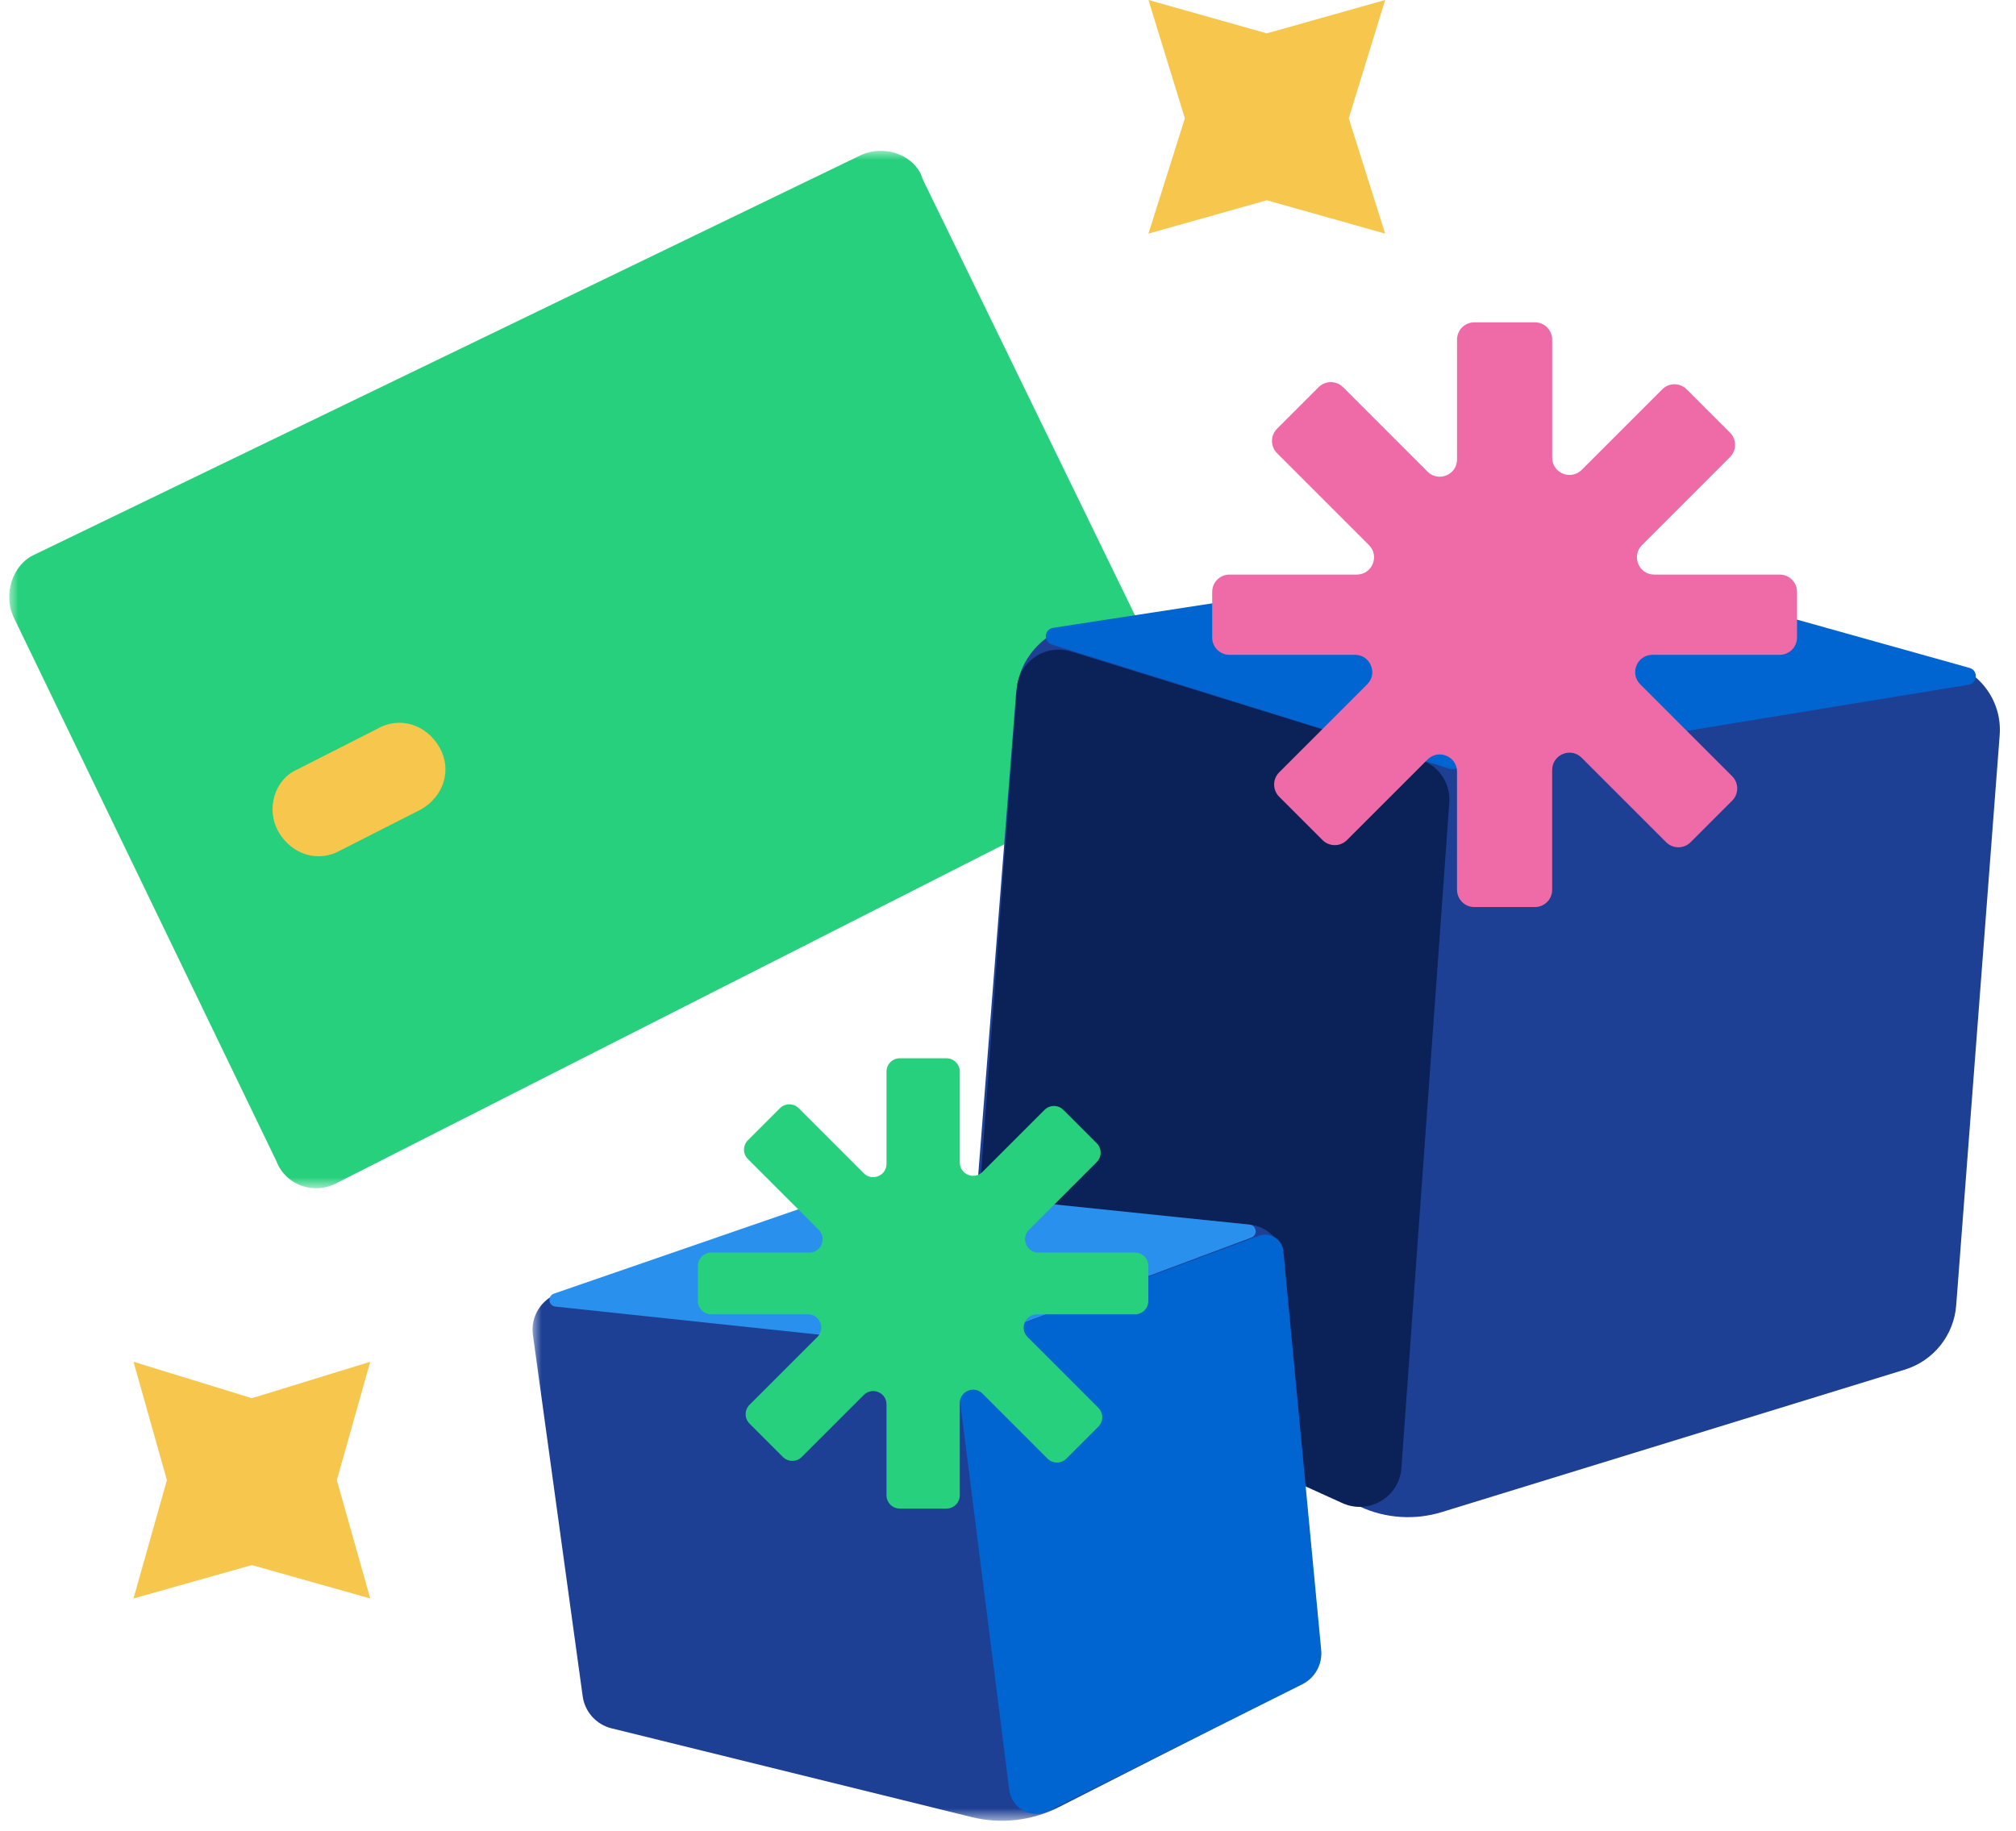 <?xml version="1.0" encoding="UTF-8"?>
<svg width="109px" height="99px" viewBox="0 0 109 99" version="1.1" xmlns="http://www.w3.org/2000/svg" xmlns:xlink="http://www.w3.org/1999/xlink">
    <title>Group 28</title>
    <defs>
        <polygon id="path-1" points="0 0 63.442 0 63.442 56.099 0 56.099"></polygon>
        <polygon id="path-3" points="0 0 42.433 0 42.433 34.179 0 34.179"></polygon>
    </defs>
    <g id="Equity-Landing-" stroke="none" stroke-width="1" fill="none" fill-rule="evenodd">
        <g id="HomeEquity_Results" transform="translate(-1095, -4034)">
            <g id="Heloc-Benefits" transform="translate(152, 3886)">
                <g id="Group-16" transform="translate(35.5, 140)">
                    <g id="Group-11" transform="translate(793, 0)">
                        <g id="Group-28" transform="translate(115, 8)">
                            <polygon id="Fill-1" fill="#F6C64D" points="67.993 1.805 61.594 0 63.563 6.399 61.594 12.633 67.993 10.829 74.391 12.633 72.423 6.399 74.391 0"></polygon>
                            <polygon id="Fill-2" fill="#F6C64D" points="13.118 84.635 6.719 86.44 8.524 80.041 6.719 73.642 13.118 75.611 19.517 73.642 17.712 80.041 19.517 86.44"></polygon>
                            <g id="Group-27" transform="translate(0, 8.156)">
                                <g id="Group-5">
                                    <mask id="mask-2" fill="white">
                                        <use xlink:href="#path-1"></use>
                                    </mask>
                                    <g id="Clip-4"></g>
                                    <path d="M49.393,1.545 L63.221,29.96 C63.76,31.168 63.287,32.604 62.063,33.307 L17.785,55.78 C16.561,56.483 14.961,55.994 14.438,54.623 L0.218,25.18 C-0.322,23.972 0.167,22.372 1.375,21.832 L46.062,0.225 C47.27,-0.315 48.707,0.158 49.262,1.202 L49.393,1.545 Z" id="Fill-3" fill="#26D07C" mask="url(#mask-2)"></path>
                                </g>
                                <path d="M15.553,33.464 L19.894,31.258 C21.118,30.555 22.555,31.027 23.258,32.252 C23.961,33.476 23.488,34.912 22.264,35.615 L17.923,37.822 C16.699,38.524 15.262,38.052 14.559,36.828 C13.856,35.604 14.345,34.003 15.553,33.464" id="Fill-6" fill="#F6C64D"></path>
                                <path d="M83.405,21.804 L104.888,27.716 C106.609,28.189 107.753,29.815 107.618,31.595 L105.267,62.432 C105.143,64.053 104.041,65.433 102.487,65.91 L77.452,73.614 C76.002,74.06 74.439,73.959 73.058,73.332 L51.74,63.642 L54.439,29.304 C54.587,27.411 56.024,25.872 57.902,25.593 L83.405,21.804 Z" id="Fill-8" fill="#1D4094"></path>
                                <path d="M56.439,25.796 L83.305,21.656 C83.371,21.645 83.438,21.649 83.502,21.667 L105.988,27.963 C106.468,28.098 106.43,28.791 105.937,28.872 L78.099,33.435 C78.028,33.447 77.954,33.442 77.885,33.42 L56.371,26.701 C55.9,26.554 55.951,25.871 56.439,25.796" id="Fill-10" fill="#0064D1"></path>
                                <path d="M54.483,29.07 L52.02,62.396 C51.95,63.342 52.477,64.231 53.341,64.623 L72.079,73.128 C73.513,73.779 75.157,72.801 75.27,71.23 L77.861,35.245 C77.937,34.196 77.279,33.233 76.275,32.922 L57.409,27.076 C56.019,26.645 54.59,27.619 54.483,29.07" id="Fill-12" fill="#0B2258"></path>
                                <line x1="69.669" y1="30.875" x2="65.164" y2="29.479" id="Fill-14" fill="#0B2258"></line>
                                <g id="Group-18" transform="translate(28.293, 56.128)">
                                    <mask id="mask-4" fill="white">
                                        <use xlink:href="#path-3"></use>
                                    </mask>
                                    <g id="Clip-17"></g>
                                    <path d="M40.623,3.828 L42.426,24.882 C42.498,25.727 42.051,26.531 41.296,26.915 L28.451,33.442 C27,34.179 25.331,34.371 23.75,33.981 L4.274,29.18 C3.446,28.977 2.827,28.288 2.711,27.444 L0.02,7.903 C-0.116,6.915 0.468,5.97 1.413,5.649 L17.739,0.11 C18.018,0.015 18.313,-0.019 18.606,0.009 L38.748,1.934 C39.748,2.03 40.537,2.827 40.623,3.828" id="Fill-16" fill="#1D4094" mask="url(#mask-4)"></path>
                                </g>
                                <path d="M50.963,64.782 L29.534,62.502 C29.148,62.461 29.087,61.925 29.454,61.799 L46.378,55.958 C46.428,55.94 46.481,55.934 46.534,55.94 L67.066,58.069 C67.448,58.108 67.515,58.635 67.156,58.769 L51.128,64.761 C51.076,64.781 51.019,64.788 50.963,64.782" id="Fill-19" fill="#2990ED"></path>
                                <path d="M51.235,66.268 L54.067,88.64 C54.195,89.653 55.286,90.236 56.2,89.779 L69.905,82.93 C70.598,82.584 71.007,81.847 70.934,81.076 L68.888,59.498 C68.827,58.857 68.175,58.448 67.571,58.671 L52.444,64.274 C51.627,64.577 51.126,65.403 51.235,66.268" id="Fill-21" fill="#0064D1"></path>
                                <path d="M95.726,22.916 L88.94,22.916 C88.107,22.916 87.69,21.91 88.279,21.321 L93.038,16.562 C93.402,16.198 93.402,15.606 93.038,15.241 L90.694,12.898 C90.33,12.533 89.738,12.533 89.373,12.898 L85.017,17.254 C84.429,17.842 83.422,17.426 83.422,16.593 L83.422,10.21 C83.422,9.694 83.004,9.275 82.488,9.275 L79.212,9.275 C78.696,9.275 78.278,9.694 78.278,10.21 L78.278,16.689 C78.278,17.521 77.272,17.938 76.683,17.349 L72.116,12.782 C71.751,12.417 71.16,12.417 70.795,12.782 L68.547,15.03 C68.182,15.395 68.182,15.986 68.547,16.351 L73.517,21.321 C74.105,21.91 73.689,22.916 72.856,22.916 L65.974,22.916 C65.458,22.916 65.04,23.334 65.04,23.85 L65.04,26.321 C65.04,26.837 65.458,27.255 65.974,27.255 L72.761,27.255 C73.593,27.255 74.01,28.261 73.421,28.85 L68.663,33.609 C68.298,33.973 68.298,34.565 68.663,34.93 L71.006,37.273 C71.371,37.638 71.962,37.638 72.327,37.273 L76.683,32.917 C77.272,32.328 78.278,32.745 78.278,33.577 L78.278,39.961 C78.278,40.477 78.696,40.895 79.212,40.895 L82.488,40.895 C83.004,40.895 83.422,40.477 83.422,39.961 L83.422,33.482 C83.422,32.65 84.429,32.233 85.017,32.821 L89.585,37.389 C89.949,37.754 90.541,37.754 90.906,37.389 L93.153,35.141 C93.518,34.776 93.518,34.185 93.153,33.82 L88.184,28.85 C87.595,28.261 88.012,27.255 88.844,27.255 L95.726,27.255 C96.242,27.255 96.66,26.837 96.66,26.321 L96.66,23.85 C96.66,23.334 96.242,22.916 95.726,22.916" id="Fill-23" fill="#EE6BA7"></path>
                                <path d="M60.868,59.578 L55.642,59.578 C55.001,59.578 54.68,58.803 55.133,58.35 L58.798,54.685 C59.079,54.404 59.079,53.948 58.798,53.668 L56.993,51.863 C56.712,51.582 56.257,51.582 55.976,51.863 L52.621,55.218 C52.168,55.671 51.393,55.35 51.393,54.709 L51.393,49.793 C51.393,49.395 51.071,49.073 50.673,49.073 L48.151,49.073 C47.753,49.073 47.431,49.395 47.431,49.793 L47.431,54.782 C47.431,55.423 46.656,55.744 46.203,55.291 L42.686,51.774 C42.405,51.493 41.949,51.493 41.668,51.774 L39.937,53.505 C39.656,53.786 39.656,54.241 39.937,54.522 L43.764,58.35 C44.218,58.803 43.897,59.578 43.256,59.578 L37.956,59.578 C37.559,59.578 37.236,59.9 37.236,60.297 L37.236,62.2 C37.236,62.597 37.559,62.919 37.956,62.919 L43.182,62.919 C43.823,62.919 44.144,63.694 43.691,64.148 L40.026,67.812 C39.745,68.093 39.745,68.549 40.026,68.83 L41.831,70.634 C42.112,70.915 42.567,70.915 42.848,70.634 L46.203,67.28 C46.656,66.827 47.431,67.148 47.431,67.789 L47.431,72.705 C47.431,73.102 47.753,73.424 48.151,73.424 L50.673,73.424 C51.071,73.424 51.393,73.102 51.393,72.705 L51.393,67.715 C51.393,67.074 52.168,66.753 52.621,67.206 L56.138,70.724 C56.419,71.005 56.875,71.005 57.156,70.724 L58.887,68.993 C59.168,68.712 59.168,68.256 58.887,67.975 L55.059,64.148 C54.606,63.694 54.927,62.919 55.568,62.919 L60.868,62.919 C61.265,62.919 61.587,62.597 61.587,62.2 L61.587,60.297 C61.587,59.9 61.265,59.578 60.868,59.578" id="Fill-25" fill="#26D07C"></path>
                            </g>
                        </g>
                    </g>
                </g>
            </g>
        </g>
    </g>
</svg>